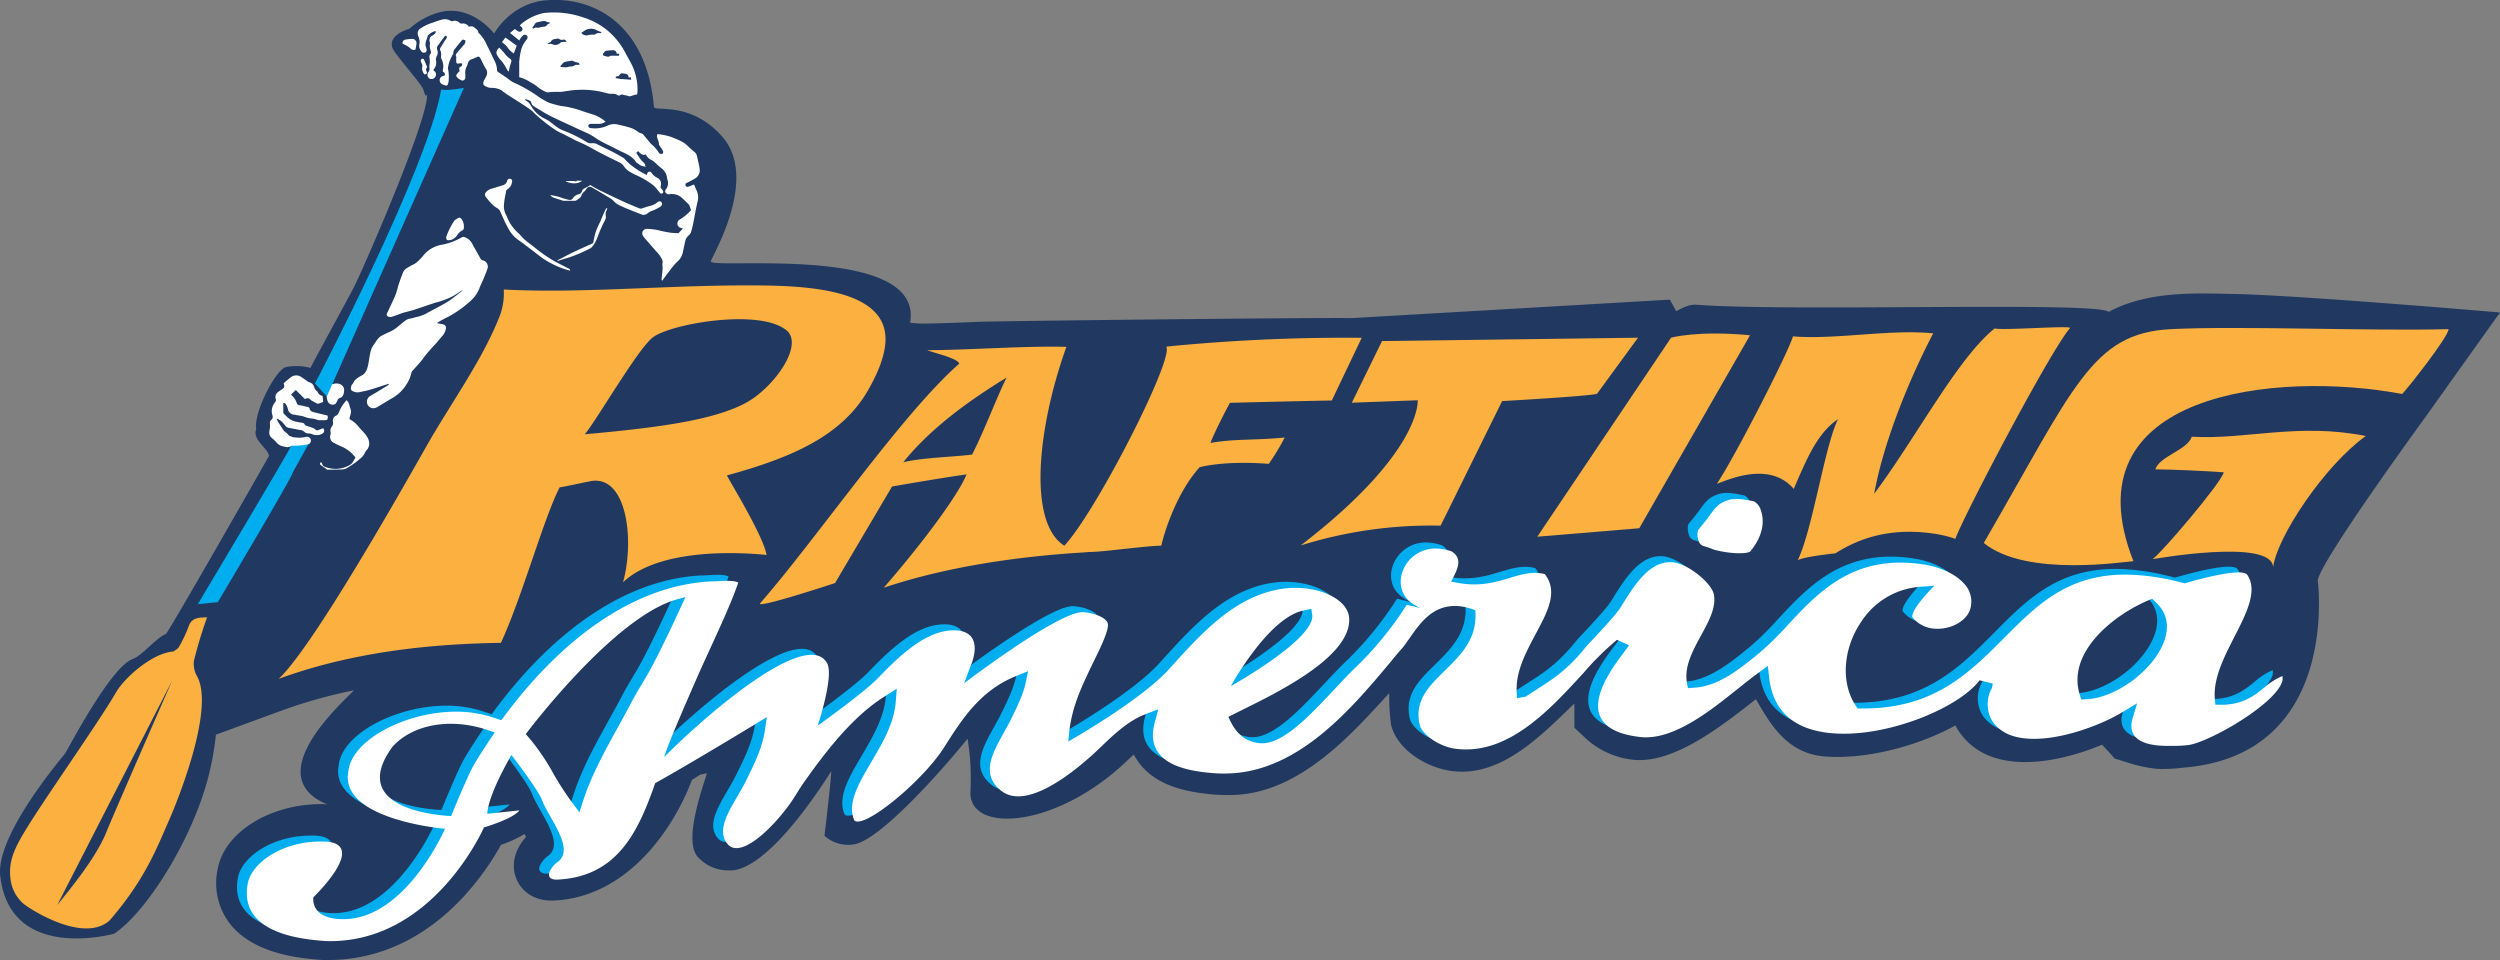 <svg id="Layer_2" data-name="Layer 2" xmlns="http://www.w3.org/2000/svg" viewBox="0 0 664.06 255.06"><rect x="0" y="0" width="664.06" height="255.06" fill="#808080" stroke="none"/><defs><style>.cls-1{fill:#213961;}.cls-2{fill:#fbb040;}.cls-3{fill:none;}.cls-4{fill:#00aeef;}.cls-5{fill:#fff;}.cls-6{fill:#fff200;}</style></defs><title>rafting-america-logo-colored</title><path class="cls-1" d="M664.06,83s-54.1-4.64-71-4.92c-8.89-.14-22.3-1-32.95,4.77-2.36-2.83-84.67,0-109.46-1.9-1.92-.15-3.75.8-5.39,1.72l-1.71-3.08L359,84.5c-7.88-.18-93.63.74-99.37,1-5.59.23-10.87.44-15.32.45l-2.57-.21c3.81-21.38-53.81-13.95-52.92-16.37.8-2.16,12.66-22.2,3-33.11-8.51-9.6-18-6.44-18.12-7.9C171.83,6.62,158-.39,146.71,0,136,0,131.25,8.91,131.25,8.91s-6-8-14.74-5.59a19.64,19.64,0,0,0-7.76,4.32s-5.65,1.49-4.54,5c.57,1.79,7.83,9.59,8.31,11.34.74,2.75.93.59.93,1.28,0,7.29-16.82,45.84-19.48,51.1-1.17,2.3-10.36,19.06-11.51,21.36a14.44,14.44,0,0,0-6.54-.21c-2.82.81-8.67,12.34-7.85,16.51-1.19,2.68,3.18,5.1,3.38,7.09-2.14,3.81-26.66,46.81-27.38,47.28-2.62,1.08-6.35,5.77-8.82,6.66-5.94,2.13-17.3,24.22-18,25.14C14.89,203.1-1.09,222.3.06,232.61,2.64,255.84,30.35,248,30.35,248c8.49-5.76,19.69-23.6,24.32-39.24a75.18,75.18,0,0,0,2.68-13.61l17.45-6.4A134.89,134.89,0,0,1,94,183.36c-2.61,2.9-25.36,22.68-7.14,30.28-13.87-.66-27,6.82-29,17a17.67,17.67,0,0,0,3.07,14.53c6.35,8.37,19.11,9.38,23.92,9.77l.85.06c.52,0,1,0,1.55,0,13.3,0,25.68-5.79,35.89-16.82a72.42,72.42,0,0,0,9.94-13.77,32.16,32.16,0,0,0,6.25-2.88c.14.27.28.53.4.78-2.6,2.87-4.16,6.86-2.67,10.86,1.2,3.24,4.63,6.5,10.68,6,19.34-1.27,31.35-19.43,36.05-32l2.23-1.41,1.75-.36c-1.27,4.22-6.26,18-2.43,22.2a10.86,10.86,0,0,0,8.17,3.6c.34,0,.69,0,1,0,10.65-.91,25.53-25.24,26-25.89l.12-.19.15-.24C220.84,206.72,219,222,219,222a9.34,9.34,0,0,0,7.65,2.31c7-.88,23.82-20,30.36-28.09a65.86,65.86,0,0,1,.78,13.63c-1,11.67,22.29,10.44,41.22-7.43l2.14-2a16.33,16.33,0,0,0,1,1.63c4.7,7,13.86,8.44,20.33,9a49,49,0,0,0,5,.12c17.69-.47,31.42-16,41.53-27.06a56,56,0,0,0,.48,8.35c1.53,6.64,9.43,11.49,16.16,12.34,13.32,1.72,24-9.78,32.54-17.91l0,6.41,2.45,2.3a22.16,22.16,0,0,0,13.59,6.25c11,.88,24.15-9.89,32.2-16.13,3.88,6.85,8.41,14.43,18.23,15.21,10.92.88,24.75-2.71,34.75-8.24a14.72,14.72,0,0,0,1.07,1.8c3.29,4.68,8.3,7.31,14.89,7.83,8,.65,16.71-1.89,23-4.51.42.5.81.9,1.1,1.2l.15.15.58.62,1.5,1.71,2.84.87a38.22,38.22,0,0,0,8.55,1.88,43.38,43.38,0,0,0,6.8-.33c42-3.31,35.76-49.75,35.76-49.75.67-5.1,28.28-42.93,28.28-42.93Z"/><path class="cls-2" d="M582.19,116c-1.13,3.55-8.54,5.13-9.68,8.67,3.63,0,14.14.45,18.18.79-.81,3-16.46,21.32-18.9,23.07,0,0,31.79-5.68,32,2.15,1-8,13.63-27,24.61-34.86C610.54,112.21,596.18,116.87,582.19,116Z"/><path class="cls-2" d="M230.63,103.56c2.52-4.4,4.12-8.42,4.5-12,1.66-15.37-22.28-15.78-37.32-15.75-21.42,0-43.8,2.16-64,1.09a16.92,16.92,0,0,1-1.06,7c-4.49,11.52-12.66,22.75-19,33.8C107.24,129.14,83.09,172,74,180.33c22.57-8.27,45.59-9.34,59.06-9.58,5.68-12.31,11.29-32.89,15.59-41.29.83-.09,7.23-1.47,8.49-1.7,9.38-1.39,11.46,15.74,8.35,26.91,10.86-10.29,36.27-7.43,38.15-7.26-1.11-5.42-8.93-18-10.55-21.13C211,121.38,223.81,115.51,230.63,103.56Zm-75.29,11.79c3.31-4,13.93-22.44,18-25.68,4.55-3.6,27.39-7.61,35-2.34,5.93,3.5-2.61,15.69-10.46,19.81C189.43,111.58,175.09,113.59,155.34,115.35Z"/><path class="cls-2" d="M353.76,106.38s7.95-16.65,7.94-16.65a481,481,0,0,0-51.9,2.34c2.06,3.39-18.74,44-27.09,52.88-9.68-6.09-7.23-31.09.55-52.82-11-.29-26.27.87-37,.89,2,.78,8,2.08,8.55,3.57-15.17,13.27-37.59,46.1-53,63.78.36,1,20-5.5,20-5.5l15.14-25.64s13.79-2.42,19.8-3.21c-2.84,6.74-14,20.92-22,30.09,17.32-5.79,36.56-8.39,53.42-9.39a21.41,21.41,0,0,1,2.14-.12c4.36-.22,14.26-1.61,18.18-1.66.16-1.16,3.3-13.23,10.17-20.84,7.89-1.9,18.35-.88,18.35-.88a58.69,58.69,0,0,0,4.23-7c-8.12.79-13.14.28-19.72,1.43,1.49-3.82,5.17-10.65,5.17-10.65S345.89,106.51,353.76,106.38ZM258.2,120.76c-5.9.68-12.79.78-18.26,2,7.16-8.86,17-16.09,27.43-22.47C264.39,106.36,261.74,113.81,258.2,120.76Z"/><path class="cls-2" d="M526.94,144.23c11.37,9.26,37.79,4.86,39.75,4.84-17.8-45.07,38.42-50.64,71.38-44.42,1.17-1.12,12.23-15.05,12.33-17.22-20.42.56-55.39-.93-73.77,0C555.64,88.49,551,102.72,526.94,144.23Z"/><path class="cls-2" d="M549.83,87.15c.66-.78-18.27.71-20,.08-10,8.1-20.7,28.8-32,43.92,2.74-15.07,10.34-32.46,15.68-42.6-11.66-1.17-25.79,1.73-37.26.8-1.09,4-15.52,32.22-20.19,39.11,1.38-.2,13.57-6.61,20.4,1.41,3.48-8.06,6.26-14.81,11.77-18.54-3.53,7-6.79,29.51-10.72,37.49,1-.64,5.41-1.35,10-1.83,6.78-4.34,15.47-7.07,27.31-5.06a30.45,30.45,0,0,1,4.57,1.2C521.45,137.29,544.46,93.43,549.83,87.15Z"/><path class="cls-3" d="M156.54,39.31l.38-.63c3.27,1.12,6.59,2.17,9.81,3.37,3.39,1.26,6.74,2.56,10,4s6.16,3,9.34,4.48l1.84-2c1.36,1.18,2.71,2.21,3.86,3.38m8,5.37c.21.49-.74,1.43-1.16,2.16l-1,0"/><path class="cls-4" d="M77.74,125.52l4.72-8.5s-4.91.44-5.12,1.38-24.79,42.07-24.79,42.07l5.3-.52S78.24,125.72,77.74,125.52Z"/><path class="cls-4" d="M603.66,178a18.15,18.15,0,0,0-4.73,3.05c-2.61,2.13-5.59,4.54-11.18,4.63l-1.86,0-.14-1.39c-.54-5.43,2.38-11.15,5.2-16.68,3.21-6.29,6.24-12.23,3.4-16.43-1.55-2.3-16.61,2.25-16.61,2.25l-.91-.23a66.68,66.68,0,0,0-11.08-1.92c-18-1.45-26.7,7.35-35.94,16.67s-18.66,18.83-37.7,18.73h-1.22l-.53-.83c-4.07-6.16-3.32-15.49,1.83-22.69a20.33,20.33,0,0,1,15.24-8.88l3.8-.26s-6.2,6.1-5.85,8.31a8.11,8.11,0,0,0,5.9,3.08c4.39.35,8.77-2.16,9.56-5.49a6.86,6.86,0,0,0-1.78-6.55c-2.55-2.81-6.92-4.39-10.15-4.93-18.72-3.13-28.24,7-36.56,15.94a79.72,79.72,0,0,1-7.62,7.49c-5,4.1-10.69,8.74-17.08,9.2l-1.87.13-.26-1.41c-.78-4.29,1.5-8.48,3.72-12.54,2.12-3.88,4.11-7.55,3.42-11-.6-2.94-6.86-8.16-11-8.5-6.12-.45-10.18,6.17-13.76,12-1.33,2.18-8.94,10.14-8.94,10.14-6.09,7.64-10,9.35-16.27,13.55l-2.31.42-.08-1.81c-.24-5.36,2.44-10.34,5-15.16,3.26-6.07,6.08-11.33,2.47-16-3.11-.8-6,0-9.29,1-3.63,1.09-7.82,2.36-13.4,1.38l-2.19-.38.77-1.53c1.16-2.29,2.1-4.89-.69-6.52a13.24,13.24,0,0,0-3.26-.7,9.28,9.28,0,0,0-9.4,5.25c-1.5,3.18-1.16,7.43,3,9.75l1.3.75-3.51-.87a90.9,90.9,0,0,1-14.23,17.27c-8,7.95-17.34,20.1-24.73,19.51-3.55-.29-6.23-2.31-7.95-6l-.46-1,3.79-1.89c10.17-5.05,29.1-14.43,28.27-24.48-.33-4-5.53-7.26-12.37-7.81a23.57,23.57,0,0,0-5.38.18c-12.55,1.86-21.4,11.72-30,21.26-7.54,8.4-26.83,19.29-26.83,19.29l.21-2.17c.66-6.69,3.1-11.86,5.46-16.87,1.92-4.07,5.63-10.92,4.72-12.6s-4.22-2.53-6.37-2.7c-6.28-.51-31.68,18.86-31.68,18.86l1.17-3.2c.24-.62.47-1.23.72-1.83.87-2.18,2.71-8.68-4.15-9-7.73-.31-15,6.84-20.79,12.84-3.92,4-15.88,12.48-15.88,12.48s4.42-13.14,2.52-16.58c-5-9.1-30.09,11.7-43.32,24.94.74-2.1,1.51-4.19,2.34-6.17,2.05-4.94,4.11-9.66,6.09-14.2,3.8-8.71,8.7-18.46,11.28-26-1.49-.87-5.9-.23-7-.32-28.7,1.37-49.15,27.82-55.16,35.83l-.79,1.06-1.56-.53a31.46,31.46,0,0,0-7.75-1.64c-13.9-1.12-30.38,6.72-31.31,15.78-2.47,12.84,25.67,15.22,25.67,15.22s-10.38,23.9-26.89,24c-9.17.06-8.07-5.83-8.07-5.83S94.92,223.08,84.39,222c-11.22-.69-20.07,5.34-21.18,11.08-2.65,13.89,16,14.92,20.59,15.31,28.56,1,42.15-30.19,42.15-30.19s7.68-2.21,9.42-4.53l-8.52.92s-.37-3.8,6.38-15.63c1.61,2.06,7.19,9.51,8.06,11.83,1.86,5,9,13.13,4.22,16.61-2.11,1.54-4,5,.42,4.64,15.69-1,21.08-13,25.5-25.6,10.17-5.64,29.67-17.54,29.67-17.54l-.6,3.87c-.73,4.66-3,9.1-5.13,13.4-2.88,5.72-8.43,12.29-4.64,16.53s13.56-6,17.76-12.68c.92-1.47,1.83-2.93,2.8-4.29,5.72-8,12.69-17,20.92-22.21l3.39-2.16-.27,3.4c-.45,5.68-3.27,10.53-6,15.22-3.14,5.42-7.19,11.49-4.95,16.39,2.54,2.38,18.15-10.46,23.82-19.42,4.69-7.39,9.52-15,18.91-18.85l3.4-1.39-.6,2.91c-.66,3.22-2.36,6.67-4,10-3.24,6.57-9.21,13.62-2.5,18.88s19.38-4.88,26.07-11.31c3.86-3.71,7.5-7.21,12.08-9l3.54-1.35-.78,2.94c-3.47,11.41,7.91,13.4,15.2,14,1.28.1,2.68.13,4.18.1,18.75-.53,32.82-17.34,43.09-29.62,1-1.24,2-2.43,3-3.55a33.57,33.57,0,0,0,2-2.78c2.8-4,6.27-9,13-8.51a14.4,14.4,0,0,1,3.31.7l1.14.38.05.93c.27,6.85-4,11.08-8.17,15.16-4.34,4.26-8.08,7.94-6.64,14.33.55,2.41,4.92,5.8,9.54,6.39,13.92,1.82,25.06-10.42,34-20.16a74,74,0,0,1,8.88-8.77l3.16,1.44c-.64,1.73-19.87,21.71,2.93,24.37,9,1.05,19.13-7.32,26.49-13.2,1.7-1.35,3.25-2.59,4.63-3.59l2.85-2.09.35,3.08c1,9,6.69,14,16.89,14.82,14.5,1.16,33.55-6.78,39-14.09l3.52.88-.21,1.14a8.74,8.74,0,0,0,.1,8.87c1.91,2.75,4.89,4.26,9.14,4.59,8.83.72,20.06-3.81,25.06-6.82l4.23-2.55-1.19,4c-.63,2.15-1.55,7.58,10.18,7.3a30.94,30.94,0,0,0,4.87-.25c5.72-1,22.32-10.5,24.61-16.61A2.67,2.67,0,0,0,603.66,178ZM343.54,160.6l2.2-.48.26,1.75c.45,6.5-21.65,18.77-21.65,18.77S334.22,162.59,343.54,160.6ZM123.12,201.88c-1.62,2.87-5.87,13.27-5.87,13.27s-28.49-.82-15.54-18.44c5.32-5.85,15.37-7.84,25.6-4.29l1.54.54S125.21,198.2,123.12,201.88Zm29.31,8.91-1.1,3.36L149,211a82.65,82.65,0,0,1-4.7-7.34,55.68,55.68,0,0,0-6.58-9.57l-.63-.7s23.58-31.56,40.53-35.91l1.86-.48s-7,15.55-10.7,21.65c-1.28,2.13-2.58,4.29-3.72,6.46s-2.27,4.23-3.45,6.35C158.14,197.74,154.57,204.22,152.43,210.79Zm418.92-40c-3.69,6.9-12.39,12.88-19.41,13.32l-1.69.11-.39-1.25c-3.49-11.19,8.76-21,17.85-24.94l1.39-.59,1,1C573.49,161.58,573.91,166,571.35,170.76Z"/><path class="cls-4" d="M449.74,143.41a21.26,21.26,0,0,1,2.93,1l.6.16c4.05,1,8.05,1,9,.37,4.27-5.05,3.47-9.24,2.92-10.82a4,4,0,0,0-1.89-2.54c-2.28-.41-4.71-1.05-6.91-.31a12.68,12.68,0,0,0-1.65.72c-1.8,1-2.84,3-4.12,4.57-.73.93-1.46,1.83-2.17,2.71a4.86,4.86,0,0,0,.42,3.37A2.51,2.51,0,0,0,449.74,143.41Z"/><path class="cls-2" d="M367.1,90.59l68-.89s-10.84,14.81-10.84,14.84c0,.57-25.26,2-25.26,2l-16.34,33.09a115.93,115.93,0,0,0-37.17,5.26c32.39-24.92,31.08-38.57,31.08-38.57l-17.49.65Z"/><path class="cls-2" d="M464.85,89.05l-29.42,51.26-27.09,2.25L443.88,89.7S450.82,87.72,464.85,89.05Z"/><path class="cls-3" d="M145.37,11.67a1.52,1.52,0,0,0,.3.05,1.77,1.77,0,0,1,1.15.1,1.72,1.72,0,0,0,1.85-.32,1,1,0,0,1,.81-.33l1-.05c-.23-.45-.5-.65-.9-.57a1.12,1.12,0,0,1-1.07-.19.66.66,0,0,0-.48-.1c-.62.16-1.37,0-1.72.81-.05.1-.23.15-.35.22Z"/><path class="cls-3" d="M149.54,16.87c-.19.18-.35.38-.53.56s-.16.36-.07.43c.41,0,.68.08.95.09a3.19,3.19,0,0,0,.69,0c.28,0,.55-.15.83-.19a2.08,2.08,0,0,0,1.34-.38c.09-.08.27-.06.41-.07l.8,0c-.13-.4-.27-.58-.62-.62a4.11,4.11,0,0,1-.86-.28c-.16-.05-.32-.16-.47-.14-.68.09-1.36.2-2,.34A1.24,1.24,0,0,0,149.54,16.87Z"/><path class="cls-3" d="M141.9,7.51a.76.76,0,0,1,.73-.11,1.87,1.87,0,0,0,.7-.06,8.71,8.71,0,0,1,1.11-.22,1,1,0,0,0,.93-.53c0-.12.25-.17.39-.24l.33-.17V6a3.28,3.28,0,0,1-.91-.22,1.4,1.4,0,0,0-.95-.16c-.56.08-1.12.21-1.67.34a.85.85,0,0,0-.39.29c-.25.34-.47.69-.75,1.1C141.51,7.63,141.69,7.69,141.9,7.51Z"/><path class="cls-3" d="M156.15,9.36a5.74,5.74,0,0,1,1.31-.18,1.26,1.26,0,0,0,1-.25.88.88,0,0,1,.52-.14,6.43,6.43,0,0,1,.76,0c.07-.32-.09-.33-.3-.4a11.29,11.29,0,0,1-1.08-.46,2.38,2.38,0,0,0-.31-.17,3.47,3.47,0,0,0-2.55.25c-.36.21-.69.46-1,.69A1.72,1.72,0,0,0,156.15,9.36Z"/><path class="cls-3" d="M160.4,14.85c.56.1,1.12.49,1.71.07a1.09,1.09,0,0,1,.49-.06l1.86,0,.06-.53h-.67a.91.91,0,0,0-1.08-.93c-.52,0-1,.07-1.55.11s-.73.5-1,.83A.34.34,0,0,0,160.4,14.85Z"/><path class="cls-3" d="M164,20.22c-.15,0-.3.08-.44.11,0,.32.06.44.35.46s.84.13,1.27.18l2.52.26c0-.25-.05-.43-.07-.62H167c0-.71-.43-.93-1-1l-.57-.09a.72.72,0,0,0-.85.36A.64.64,0,0,1,164,20.22Z"/><path class="cls-5" d="M184.35,49l-.54.22a10.62,10.62,0,0,1-1.07.4.55.55,0,0,1-.42-1c.21-.11.44-.18.65-.3.6-.33,1.22-.63,1.79-1a2.49,2.49,0,0,0,1.07-2.55c-.16-1.13-.47-2.24-.71-3.35a1.76,1.76,0,0,0-.59-1c-.64-.56-1.31-1.1-1.91-1.7-1.21-1.23-2.84-1.71-4.36-2.35a16.53,16.53,0,0,0-3.27-.72,1.75,1.75,0,0,0-.39,0c0,.11-.06.17-.07.24-.13.9.59,1.63.51,2.53,0,.07.1.15.15.23.22.34.45.68.66,1a2.48,2.48,0,0,1,.27.57.49.49,0,0,1-.27.66,1.28,1.28,0,0,1-.65-.11c-.08,0-.13-.13-.19-.2a9.88,9.88,0,0,0-2.07-2.35.5.5,0,0,1-.14-.15c-.62-.75-1.24-1.51-1.87-2.24a1.18,1.18,0,0,0-.63-.43,1.52,1.52,0,0,1-.75-.34,8.73,8.73,0,0,0-1.73-1c-1.24-.41-2.52-.72-3.79-1a4,4,0,0,0-2.78.38,8,8,0,0,1-4.33.58h-.07c-.39-.09-.61-.31-.57-.61a.56.56,0,0,1,.6-.5h.64c.57,0,1.15,0,1.72,0a3.16,3.16,0,0,0,1.61-.6,10.86,10.86,0,0,0-2.64-1.65c-1.21-.43-2.45-.78-3.66-1.2a25.84,25.84,0,0,0-5.06-1.26l-.21,0a29.41,29.41,0,0,1-3.38-.88,20.09,20.09,0,0,1-2.67-1.49,1,1,0,0,1-.17-.13,39.64,39.64,0,0,0-6-3.51,6.23,6.23,0,0,1-1.26-.64c-.36-.22-.68-.51-1-.75-.83-.57-1.66-1.12-2.49-1.68a.59.59,0,0,1-.29-.52,5.77,5.77,0,0,0-.73-2.59c-.67-1.37-1.29-2.77-2-4.1a9.29,9.29,0,0,0-2.1-3.11.44.44,0,0,1-.16-.23c-.06-.61-.55-.86-.94-1.19a1.37,1.37,0,0,0-1.53-.26,1.84,1.84,0,0,0-1.93-.85A.82.82,0,0,1,122,6a1.62,1.62,0,0,0-1.69-.4.87.87,0,0,1-.73-.14,2.93,2.93,0,0,0-2.21-.24A19.46,19.46,0,0,0,115,6a12.18,12.18,0,0,0-3.4,1.61A1.52,1.52,0,0,0,111,9.24c0,.3.23.57.28.87a3.26,3.26,0,0,1,.15,1.52,2.16,2.16,0,0,0,.48,2,.82.82,0,0,0,1,.32c.39-.15.44-.46.39-.82a1.58,1.58,0,0,0-.1-.49c-.51-1.16.22-2.13.45-3.18,0-.05.06-.08.09-.11a4.79,4.79,0,0,1,1.52-1c.11-.06.3,0,.58,0a2.52,2.52,0,0,1-.31.6,2.92,2.92,0,0,1-.63.46,1.38,1.38,0,0,0-.75,1.72c0,.12.1.24.07.34a4,4,0,0,0,.22,2.11.86.86,0,0,1-.18.85,1,1,0,0,0-.21.64,6.67,6.67,0,0,1,0,2.48.66.66,0,0,0,0,.28,1.59,1.59,0,0,1-.29,1.39,1.17,1.17,0,0,0,.3,1.64A1.2,1.2,0,0,0,115.51,19c-.13-.13-.27-.24-.41-.36a2.35,2.35,0,0,1,.16-.29,2.67,2.67,0,0,0,.56-2.2A2,2,0,0,1,116,14.9a1.75,1.75,0,0,0,.19-1.5,1.36,1.36,0,0,1,.37-1.6c.11-.08.15-.24.23-.35.43-.6.86-1.2,1.31-1.79.07-.1.23-.14.34-.19a.5.5,0,0,1,.13.77c-.12.17-.26.34-.38.52-.41.66-.83,1.32-1.23,2a.63.63,0,0,0-.06.51,2.73,2.73,0,0,1,.24,1.73,1.36,1.36,0,0,0,.06.54,4.28,4.28,0,0,1,.45,3c-.07.25-.08.51.18.63.45.22.37.54.29.9a3.46,3.46,0,0,0-.64.19,1.12,1.12,0,0,0-.69,1.08,1.1,1.1,0,0,0,.62,1,4,4,0,0,0,.86.34.52.52,0,0,0,.74-.43,4,4,0,0,0,.19-1.26,10.23,10.23,0,0,0-.21-2.76.39.39,0,0,1,0-.21,8.91,8.91,0,0,1,1.25-3.45.75.75,0,0,0,.18-.52,1.36,1.36,0,0,1,.37-1c.59-.77,1.2-1.53,1.83-2.27.28-.34.51-.32,1,0a1.41,1.41,0,0,1-.47,1.21c-.58.67-1.15,1.34-1.71,2-.25.31-.53.62-.25,1.07.06.1,0,.28,0,.42a8.08,8.08,0,0,0,0,.85c0,.5.27.67.75.52a1.12,1.12,0,0,1,.84.07l-.09.55c-.33.25-.66.38-.71.58a1.91,1.91,0,0,0,.13.82,8.28,8.28,0,0,0-.66.7c-.34.44-.36.6,0,1a3.34,3.34,0,0,0,1,.7.74.74,0,0,0,1.14-.54,7.52,7.52,0,0,0,0-1.06,3.9,3.9,0,0,1,.18-1.59,8.06,8.06,0,0,0,.53-1.3,1.37,1.37,0,0,1,.87-1c.49-.17,1-.39,1.45-.6s.66-.24,1,.31c.48.91.86,1.87,1.41,2.73a1.92,1.92,0,0,1,.12,2.07c-.14.28-.28.56-.44.82a2,2,0,0,0-.33,1.22c0,.38,1.27,1.1,2.26,1a5.39,5.39,0,0,1,2.63.69c1,1,7.52,4.7,8.47,5.84.61.72,5,4.49,7.24,5.45.93.4,1.83.91,2.74,1.37.59.3,1.17.64,1.78.89a34.67,34.67,0,0,1,3.82,1.88c2.32,1.31,4.73,2.46,7.11,3.65a3,3,0,0,1,1.3,1.06,4.47,4.47,0,0,0,1.67,1.53,16.9,16.9,0,0,0,1.52.8,23,23,0,0,1,4.37,2.54,5.05,5.05,0,0,1,.83.77c.4.45.76.92,1.14,1.38a.49.49,0,1,0,.79-.57c-.19-.3-.42-.57-.61-.83a5.42,5.42,0,0,0,.16-1,1.81,1.81,0,0,0-1-1.55A3.57,3.57,0,0,1,173.13,46a.63.63,0,0,0-1.2.08,3.37,3.37,0,0,0-.14.42c-.74-.41-1.47-.76-2.14-1.2a25.9,25.9,0,0,1-2.26-1.63A17.34,17.34,0,0,1,166,42.33a2.29,2.29,0,0,0-.45-.43c-.93-.53-1.86-1.07-2.81-1.56-1.42-.72-2.87-1.4-4.29-2.11-.88-.44-1.63.11-2.45-.41a39.83,39.83,0,0,0-6.65-3.27c-1.56-.6-3.08-2.35-4.6-3A8.48,8.48,0,0,1,141.63,29c-.44-.56-.68-1.18-1.16-1.72-.27-.3-.8-.49-1.11-.9a2.72,2.72,0,0,1,1.52.48c.32.19.2.52.35.74a1.92,1.92,0,0,0,.5.59c1.51.91,3,1.89,4.56,2.67,2.94,1.45,6,2.79,8.93,4.18a14.76,14.76,0,0,1,2.83,1.5,16,16,0,0,0,2.07,1.25c1.16.61,2.36,1.14,3.51,1.77,1.82,1,4.29,1.68,5.34,3.54.07.12.73.45.81.56.48.65,3,.76,1.45.45.57-.4-.44-1-.87-1.53s-.82-1.17-1.23-1.75c0-.06,0-.13-.11-.32l.54-.36c.54.71,1.13,1.18,2,.87A2.85,2.85,0,0,0,173,42.48a3.9,3.9,0,0,1,.49.28c.74.64,1.44,1.32,2.21,1.93a3.77,3.77,0,0,1,1.5,2.58c0,.18.07.37.11.56a2.66,2.66,0,0,1-.45,2.49.65.65,0,0,0,0,.9,1,1,0,0,0,1,.37,4,4,0,0,1,2.92.67c.76.64,1.46,1.35,2.17,2.06a1.84,1.84,0,0,1,.3.63c.11.27.19.56.3.88a12.58,12.58,0,0,1-3.11,2.55.48.48,0,0,0-.11.09,1.2,1.2,0,0,0,.46,2.05,4.51,4.51,0,0,0,.62.14c-.41.45-.77.85-1.17,1.27a18.94,18.94,0,0,1-2.24-.13c-1.1-.17-2.2-.41-3.28-.68a14.87,14.87,0,0,0-2.89-.32,1.19,1.19,0,0,0-1.06,1.81,4,4,0,0,0,.56.74q1.84,2.13,3.71,4.24a1.74,1.74,0,0,1,.18.22c.38.7,1,1.32.73,2.23a.69.69,0,0,0,0,.28,7.4,7.4,0,0,1,.06,1.05c-.06.85-.17,1.7-.26,2.55,0,.22-.08.46.17.64.4-.56.78-1.11,1.18-1.64.56-.74,1.12-1.48,1.71-2.2a8,8,0,0,1,1-1.11,4.66,4.66,0,0,0,1.61-2.77c.16-.89.39-1.77.57-2.66A2.89,2.89,0,0,1,183,62.46a1.53,1.53,0,0,0,.5-.66,21.79,21.79,0,0,0,.58-2.21c.41-2,.73-4,1.2-6a4.33,4.33,0,0,0-.35-3.22C184.71,49.9,184.55,49.43,184.35,49Z"/><path class="cls-5" d="M128.2,69.14a1.12,1.12,0,0,1-.61-.54c-.66-1.19-1.34-2.36-2-3.55a3.69,3.69,0,0,0-2-2,1,1,0,0,0-.94,0A16.43,16.43,0,0,1,117.39,65a8.14,8.14,0,0,0-4.68,2.55,15.89,15.89,0,0,1-2,2.12,4.3,4.3,0,0,1-.82.54c-.61.31-1.22.63-1.82,1A2.54,2.54,0,0,0,107,72.49c-.34.92-.69,1.83-1,2.75-.35,1.07-.57,2.18-1,3.21-.61,1.49-1.36,2.94-2,4.4a3.37,3.37,0,0,0-.19.38.63.63,0,0,0,.41.91,1.68,1.68,0,0,0,.89,0c.93-.29,1.84-.64,2.76-1l.48-.13c.87-.23,1.75-.43,2.61-.71,1.93-.62,3.83-1.31,5.76-1.92a21.43,21.43,0,0,0,4.73-1.79c.78-.47,1.54-1,2.41-1.56a3.9,3.9,0,0,1-.41.48c-1.18.89-2.3,1.86-3.55,2.64-1.66,1-3.41,1.9-5.13,2.82A9.83,9.83,0,0,1,111,84.12c-.67.13-1.32.39-2,.5a2.6,2.6,0,0,0-1.12.4c-1.73,1.19-2.48,2.3-4.41,3.14-.59.26-1.62.75-2.18,1.06-1,.57-1.44,1.58-2.13,2.52-1.57,2.13-.65,6.86-3.09,8a8.2,8.2,0,0,0-1.93,1.37c-.55,1.36-.77.66-.94,2.08a.73.73,0,0,0,.3.59,2.76,2.76,0,0,0,1.84.42c.9-.22,1.83-.35,2.72-.61,1.57-.46,3.13-1,4.69-1.49.2-.07.39-.11.59-.17a.82.82,0,0,1-.34.45c-1.51.92-3,1.84-4.53,2.73a1.79,1.79,0,0,0-.84,2.36,1.73,1.73,0,0,0,2.38.75c.45-.22.87-.49,1.3-.74.84-.51,1.66-1,2.5-1.52a10.69,10.69,0,0,0,4.4-4.26,8.21,8.21,0,0,0,1.07-2.7,1.38,1.38,0,0,1,.41-.63c.84-1,1.76-1.89,2.52-2.92,1-1.42,2.21-2.74,3.39-4,.72-.8,1.38-1.64,2.09-2.44a4.09,4.09,0,0,0,.74-1.68.92.92,0,0,0-.62-1.14,6.85,6.85,0,0,0-.9-.19l-.74-.13,0-.17c.59-.33,1.17-.69,1.78-1a28.61,28.61,0,0,0,7-4.74,8.55,8.55,0,0,0,2.37-3.34c.28-.78.66-1.53,1-2.3.38-.92.78-1.84,1.1-2.78A1.71,1.71,0,0,0,128.2,69.14Z"/><path class="cls-5" d="M138.39,10a4.86,4.86,0,0,1,.53-.58.72.72,0,0,1,1.08.94,2.94,2.94,0,0,1-.35.44,7.2,7.2,0,0,0-1.32,2.83,22.78,22.78,0,0,0-.41,2.75,3.57,3.57,0,0,0,0,.57c0,1.14,0,2.28,0,3.56a9.33,9.33,0,0,1,3,1.36c.1.06.22.09.32.16a10.27,10.27,0,0,1,1.25.81,10.2,10.2,0,0,0,2.4,1.53,1.42,1.42,0,0,0,.89.14,14.89,14.89,0,0,1,1.77-.11c.49,0,1,0,1.49,0,1.32-.15,2.63-.44,4-.5a23.6,23.6,0,0,1,8.06.83c1.57.48,1.82-.23,3.22.7.08,0,.86-.39.94-.35.49.24,1.37.24,1.84.5.25.13,1.81-.62,2.09-.44a2.22,2.22,0,0,0,.14-.76,15,15,0,0,0-1.67-7.52c-.52-1-1.08-1.91-1.57-2.89a20.27,20.27,0,0,0-3.4-4.66,18.77,18.77,0,0,0-7.76-4.68,23.74,23.74,0,0,0-10-1.22,5.5,5.5,0,0,0-1.26.24,13.27,13.27,0,0,0-5.26,2.77l-.35.35c.15.13.27.21.37.31.39.35.46.72.2,1.06a.75.75,0,0,1-1.08.12c-.26-.16-.51-.35-.8-.56l-1.27,1.06,2.47,2C138.08,10.45,138.22,10.24,138.39,10Zm27,9.47.57.09c.57.09,1,.31,1,1h.64c0,.19,0,.37.07.62L165.19,21c-.43,0-.85-.15-1.27-.18s-.38-.14-.35-.46c.14,0,.29-.09.44-.11a.64.64,0,0,0,.57-.35A.72.72,0,0,1,165.43,19.51Zm-5.22-5.18c.28-.33.49-.78,1-.83s1-.1,1.55-.11a.91.91,0,0,1,1.08.93h.67l-.06.53-1.86,0a1.09,1.09,0,0,0-.49.06c-.59.42-1.15,0-1.71-.07A.34.34,0,0,1,160.21,14.33ZM155.49,8A3.47,3.47,0,0,1,158,7.77a2.38,2.38,0,0,1,.31.17,11.29,11.29,0,0,0,1.08.46c.21.07.37.08.3.4a6.43,6.43,0,0,0-.76,0,.88.88,0,0,0-.52.14,1.26,1.26,0,0,1-1,.25,5.74,5.74,0,0,0-1.31.18,1.72,1.72,0,0,1-1.7-.65C154.8,8.48,155.13,8.23,155.49,8Zm-3,8.32a4.11,4.11,0,0,0,.86.28c.35,0,.49.22.62.62l-.8,0c-.14,0-.32,0-.41.07a2.08,2.08,0,0,1-1.34.38c-.28,0-.55.15-.83.19a3.19,3.19,0,0,1-.69,0c-.27,0-.54-.05-.95-.09-.09-.07-.15-.23.07-.43s.34-.38.53-.56a1.24,1.24,0,0,1,.44-.33c.67-.14,1.35-.25,2-.34C152.16,16.18,152.32,16.29,152.48,16.34Zm-4.43-6.08a.66.66,0,0,1,.48.1,1.12,1.12,0,0,0,1.07.19c.4-.08.67.12.9.57l-1,.05a1,1,0,0,0-.81.33,1.72,1.72,0,0,1-1.85.32,1.77,1.77,0,0,0-1.15-.1,1.52,1.52,0,0,1-.3-.05l.61-.38c.12-.07.3-.12.35-.22C146.68,10.3,147.43,10.42,148.05,10.26Zm-5.89-4a.85.85,0,0,1,.39-.29c.55-.13,1.11-.26,1.67-.34a1.4,1.4,0,0,1,.95.16,3.28,3.28,0,0,0,.91.22v.15l-.33.17c-.14.07-.34.12-.39.24a1,1,0,0,1-.93.53,8.71,8.71,0,0,0-1.11.22,1.87,1.87,0,0,1-.7.06.76.76,0,0,0-.73.11c-.21.18-.39.12-.49-.13C141.69,7,141.91,6.62,142.16,6.28Z"/><path class="cls-5" d="M169.1,25.15c-.31.83.35-.88,0,0Z"/><path class="cls-5" d="M85.81,113.74c-.35.14-.73.27-1.09.43a.72.72,0,0,1-1-.14,1.79,1.79,0,0,0-.6-.35c-.56-.21-1.13-.38-1.69-.59-.17-.06-.43-.14-.47-.27-.18-.5-.59-.5-1-.57a12.06,12.06,0,0,1-1.61-.31,5.6,5.6,0,0,1-1.58-.75,14,14,0,0,1-1.52-1.48c0-.84,0-1.76,0-2.68a.83.83,0,0,1,.79.52,4.19,4.19,0,0,1,.42,1.06,1.78,1.78,0,0,0,1.65,1.53l1.83.32a5.29,5.29,0,0,1,.69.15,7.16,7.16,0,0,0,1.85.53,6.37,6.37,0,0,1,1.87.41,3.48,3.48,0,0,0,.64.07c.43,0,.86,0,1.29,0,.63,0,.77-.17.79-.83a2.11,2.11,0,0,0-.06-.41l-3.31-.8a3.72,3.72,0,0,1-.94-.32c-.21-.12-.47-.36-.49-.56,0-.41-.25-.53-.57-.61-.74-.17-1.48-.34-2.22-.48a.71.71,0,0,1-.63-.49,5,5,0,0,0-1.56-2.29l1.28-1.23L81,106c.69-.35.92-.33,1.48.16a2,2,0,0,0,.21.2c.51.28,1,.57,1.55.84a.65.65,0,0,0,.41,0c.38-.12.75-.27,1.18-.42,0-.54-.1-1.07-.15-1.63a1.63,1.63,0,0,1-1.29-1,.7.7,0,0,0-.28-.31,1.64,1.64,0,0,1-.6-.86,1.9,1.9,0,0,0-1.39-1.46,1.82,1.82,0,0,1-.61-.36c-.49-.34-1-.7-1.45-1a2.34,2.34,0,0,0-2.73,0c-.68.51-1.33,1.07-2,1.64a4.11,4.11,0,0,1,.13.45.89.89,0,0,1-.33,1c-.47.34-1,.66-1.43,1a1.72,1.72,0,0,0-.52,1.51,1,1,0,0,1-.18,1.18,3.55,3.55,0,0,0-.62,3.42,1,1,0,0,1-.31,1.15,1,1,0,0,0-.37.94,8.49,8.49,0,0,1,0,1.13c0,.34-.13.66-.15,1a1.9,1.9,0,0,0,.73,1.83,7.47,7.47,0,0,1,1.18,1.14,3,3,0,0,0,1.67,1c.75.14,1.52.47,2.26-.11.1-.09.32-.06.48-.05a21.27,21.27,0,0,0,3.9-.35,1,1,0,0,0,.33-.13,1,1,0,0,0,.47-1,1,1,0,0,0-.75-.86,2.09,2.09,0,0,0-.56,0,7.86,7.86,0,0,1-2.94.12c-.06,0-.14,0-.21,0a2,2,0,0,1-.41-.1l-.91-.33a5.23,5.23,0,0,0-.87-.89,2.84,2.84,0,0,1-.49-.4c-.54-.79-1.06-1.59-1.57-2.39a5.83,5.83,0,0,1-.37-.88,3.92,3.92,0,0,1,1.79,1.28c.17.23.37.44.54.66a1.48,1.48,0,0,0,1,.55c1,.17,2,.39,3,.56a1.8,1.8,0,0,1,1.07.51,1.32,1.32,0,0,0,1,.38,2.52,2.52,0,0,1,1,.2,3,3,0,0,0,2.81-.17A.88.88,0,0,0,85.81,113.74Z"/><path class="cls-5" d="M172,56.68a3.82,3.82,0,0,1,1.42-.75,17.38,17.38,0,0,0,1.78-.89,2,2,0,0,0,.48-.43.66.66,0,0,0,0-.91.7.7,0,0,0-.85-.12,2.7,2.7,0,0,0-.34.25,4.76,4.76,0,0,1-1.72.84,19.07,19.07,0,0,0-2.11.65,1.14,1.14,0,0,1-.89,0c-.95-.39-1.9-.77-2.84-1.18-1.58-.68-8.72-4-9.83-4.81l-.34-.2h0c-.5.51-1.56.8-2,1.25a.59.59,0,0,0-.16.3,1.09,1.09,0,0,1-.89.91,2.53,2.53,0,0,0-1.54,1.08.91.91,0,0,1-1.07.4,13.23,13.23,0,0,1-2.25-.66,14.12,14.12,0,0,0-2.7-.58,2.24,2.24,0,0,0,1.18.78l2,.63a1.45,1.45,0,0,0,.41.1c1,0,2,0,3,0a1.17,1.17,0,0,0,.56-.25,8.69,8.69,0,0,0,.84-.66.84.84,0,0,0,.27-.38,2.09,2.09,0,0,1,.73-1.11,3.48,3.48,0,0,0,.5-.59c.51-.8.95-.94,1.78-.46,1.56.91,3.12,1.84,4.66,2.78a3.65,3.65,0,0,1,.94.76A5.52,5.52,0,0,0,165,54.74c.44.2.86.41,1.31.59,1.32.54,2.64,1.07,4,1.59A1.53,1.53,0,0,0,172,56.68Z"/><path class="cls-5" d="M153.15,48c0,.52-.36,0-.72.07a5.44,5.44,0,0,1-.57,0l-1.52,0v.18c1.48.53,3,.78,4.38-.3h0C154.53,48.12,153.15,47.91,153.15,48Z"/><path class="cls-5" d="M95.32,113.44a7,7,0,0,0-2.32-2,.77.77,0,0,1-.17-.19c.1-.88.64-1.66.28-2.6s-.31-1.74-1.06-2.33a9.84,9.84,0,0,0-1.94,3,3.39,3.39,0,0,1-.32.63,1.35,1.35,0,0,1-.46.43,1.45,1.45,0,0,0-.88,1.67,1.52,1.52,0,0,1-.31,1.26,1.81,1.81,0,0,0-.33,1.49,1.58,1.58,0,0,1,0,.61,1.72,1.72,0,0,0,.9,2.23c.6.33,1.22.64,1.85.91a8.94,8.94,0,0,1,3.87,3c-.17.29-.37.56-.51.86a2.74,2.74,0,0,1-1.17,1.21,7.6,7.6,0,0,1-6.15.49c-.5-.14-1-.4-1.08-1.07,0-.1-.19-.17-.34-.29l-.2.55c.39.48,1.48,1,1.88,1.45h.32c1.57,0,2.28,0,3.85-.07a2.77,2.77,0,0,0,1-.28,22.92,22.92,0,0,0,4.13-3,3.86,3.86,0,0,0,.69-1,3.8,3.8,0,0,1,.57-.88,1.71,1.71,0,0,0,.42-.62c.59-1.36,0-2.47-.76-3.51C96.53,114.73,95.91,114.1,95.32,113.44Z"/><path class="cls-5" d="M150.77,71.19c-1.41-.72-2.84-1.42-4.21-2.22A39.88,39.88,0,0,1,142,65.72c-.86-.67-1.75-1.32-2.57-2-.67-.6-1.22-1.33-1.89-1.93a11.2,11.2,0,0,1-2.88-4.21,3.78,3.78,0,0,0-.31-.64,4.87,4.87,0,0,1-.44-3c.06-1,.34-2,.49-3a.91.91,0,0,1,.49-.72A2.63,2.63,0,0,0,136,48.39a.7.7,0,0,0-.39-.89.71.71,0,0,0-.87.44,1.17,1.17,0,0,0-.06.2,1.55,1.55,0,0,1-.92,1c-.39.15-.8.25-1.21.38-.61.18-1.22.4-1.84.56a3.13,3.13,0,0,0-1.32.67c-.69.61-.76,1.06-.18,1.78s1,1.24,1.61,1.82a5.71,5.71,0,0,0,1.24.94,1.92,1.92,0,0,1,.83.93c.71,1.55,1.37,3.14,2.22,4.62a8.73,8.73,0,0,0,2.71,3c1,.68,1.95,1.44,2.92,2.17,1.12.85,2.22,1.72,3.35,2.55a23.8,23.8,0,0,0,6.12,3,9.92,9.92,0,0,0,1.25.31C151.43,71.39,151.05,71.33,150.77,71.19Z"/><path class="cls-5" d="M88.35,107.48a1,1,0,0,0,1.06-.68,1.74,1.74,0,0,0,.2-.38,1,1,0,0,1,.71-.72,1.36,1.36,0,0,0,.79-.68,2.92,2.92,0,0,0,.29-1.16c.19-1.53-1.38-2.24-2.61-1.93-.31.08-.63.12-1.07.19a2,2,0,0,0-.55,1.29A2,2,0,0,1,87,104a3.63,3.63,0,0,0,.09,2.69A1.35,1.35,0,0,0,88.35,107.48Z"/><path class="cls-5" d="M159.53,58.65c0-.12-.05.1,0,0Z"/><path class="cls-5" d="M159.5,58.8c-.12.63.12-.08,0,0Z"/><path class="cls-5" d="M161.19,55.25c-.27-.07-1.54,3.15-1.66,3.4,0,.06,0,.1,0,.15s-.12.63,0,0a1.34,1.34,0,0,0-.22.35,19.34,19.34,0,0,0-1.12,2.61,23.12,23.12,0,0,0-.55,2.36c-.05.23-.05.46-.33.58-1.78.8-3.57,1.59-5.33,2.44-1.32.63-2.6,1.35-3.91,2l.1.16c.41-.13.81-.28,1.22-.38A37,37,0,0,0,156.71,66a1.53,1.53,0,0,0,.51-.36,8.21,8.21,0,0,0,1.4-2.39c.38-1.08.83-2.13,1.28-3.17.29-.65.69-1.26.94-1.92s-.11-1,.09-1.86C161,56.07,161.47,55.32,161.19,55.25Z"/><path class="cls-5" d="M120.32,63.52a3.34,3.34,0,0,0,1.17-1.13,3.35,3.35,0,0,1,1.34-1.2.79.79,0,0,0,.36-.47,3.43,3.43,0,0,0-.7-2.67c-.11-.14-.42-.28-.53-.22a3.59,3.59,0,0,0-1.25.76,18.54,18.54,0,0,0-2.17,4.31l0,.06c-.09.43.13.87.52.85A2.6,2.6,0,0,0,120.32,63.52Z"/><path class="cls-5" d="M132.76,15.69a10.28,10.28,0,0,1,1.88,2.74c.12.23.26.49.53.55.07-.42.12-.82.22-1.21s.27-.85.41-1.27a.73.73,0,0,0-.34-.91A6,6,0,0,1,134,14.15a17.59,17.59,0,0,0-1.41-1.51l-.34.4a1.37,1.37,0,0,0-.1,1.77A4.55,4.55,0,0,0,132.76,15.69Z"/><path class="cls-5" d="M109.07,12.9a1.13,1.13,0,0,0,1.28.27,12.92,12.92,0,0,0,.28-1.65,1.12,1.12,0,0,0-1.23-1.18,12.53,12.53,0,0,0-1.62.17c-.58.09-.82.37-.91,1l.53.32A6,6,0,0,1,109.07,12.9Z"/><path class="cls-5" d="M133.65,11.44A5.48,5.48,0,0,1,135,12.87a7,7,0,0,0,1.47,1.34c.29-.75.54-1.42.78-2.07l-3-2.17c-.28.39-.59.8-.9,1.21A2.38,2.38,0,0,0,133.65,11.44Z"/><path class="cls-5" d="M113.39,17.64c-.26-.63-.51-1.27-.81-1.89a.49.49,0,0,0-.48-.14.62.62,0,0,0-.33.47,1.72,1.72,0,0,0,.23.74,1.35,1.35,0,0,1,.16,1,1.73,1.73,0,0,0,0,.78,3.33,3.33,0,0,0,.41.95.41.41,0,0,0,.63.1.43.43,0,0,0,.17-.57c-.23-.41-.32-.79.05-1.15A.86.86,0,0,0,113.39,17.64Z"/><path class="cls-6" d="M154.73,48h0l0,0Z"/><path class="cls-4" d="M123.22,23.36,86.82,105.3l-3.16-3.44S113.4,45.42,117.2,23.77C118.5,24.19,123.22,23.36,123.22,23.36Z"/><path class="cls-2" d="M29.09,244.52c9.36-10.79,12.54-19.21,15.6-26.16,2.87-6.49,12.32-30.23,7.66-38.73a6.63,6.63,0,0,1-.85-4.06A116.43,116.43,0,0,1,55,164c-2.17,0-4.1.06-4.87,2.34a36.93,36.93,0,0,1-2.63,5.55c-.26.48-.93.77-1.41,1.15-5.72.44-13,7-15.22,10.79-4.65,8.08-19.93,29.56-24.65,37.61-2.18,3.69-4,7.3-3.46,11.7a10.2,10.2,0,0,0,3.49,6.92C7.39,241.07,21.94,250.79,29.09,244.52Zm17.36-65.13.94-2.37s-16.63,37.81-19.13,44c-2.87,7.1-10,15.54-13.07,19.42Z"/><path class="cls-5" d="M606.24,179.58a17.74,17.74,0,0,0-4.73,3c-2.61,2.13-5.6,4.53-11.18,4.62l-1.86,0-.14-1.4c-.54-5.43,2.37-11.15,5.2-16.68,3.21-6.28,6.24-12.23,3.4-16.43-1.55-2.3-16.62,2.26-16.62,2.26l-.9-.23a65.9,65.9,0,0,0-11.08-1.93c-18-1.45-26.7,7.36-36,16.68s-18.66,18.82-37.7,18.72h-1.21l-.53-.82c-4.07-6.16-3.32-15.5,1.83-22.7A20.35,20.35,0,0,1,510,155.87l3.81-.27s-6.2,6.1-5.85,8.32a8.1,8.1,0,0,0,5.9,3.07c4.39.35,8.77-2.16,9.56-5.48a6.91,6.91,0,0,0-1.78-6.55c-2.55-2.82-6.92-4.4-10.16-4.94-18.71-3.13-28.23,7-36.55,15.94a80.9,80.9,0,0,1-7.62,7.49c-5,4.1-10.69,8.75-17.08,9.2l-1.87.14-.27-1.41c-.77-4.29,1.51-8.49,3.72-12.54,2.13-3.89,4.12-7.56,3.42-11-.6-2.94-6.85-8.16-11-8.49-6.13-.45-10.18,6.17-13.76,12-1.33,2.18-8.95,10.15-8.95,10.15-6.08,7.63-10,9.34-16.27,13.55l-2.3.41-.09-1.8c-.23-5.37,2.45-10.35,5-15.16,3.26-6.07,6.09-11.34,2.48-16-3.12-.8-6,0-9.3,1-3.62,1.1-7.82,2.36-13.39,1.39l-2.19-.39.77-1.53c1.16-2.29,2.09-4.89-.69-6.52a13.32,13.32,0,0,0-3.27-.7,9.26,9.26,0,0,0-9.39,5.26c-1.5,3.17-1.16,7.42,3,9.75l1.3.74-3.51-.86a91.23,91.23,0,0,1-14.23,17.26c-8.05,8-17.34,20.1-24.73,19.51-3.55-.28-6.23-2.31-7.95-6l-.46-1,3.78-1.9c10.17-5,29.1-14.43,28.28-24.47-.33-4-5.53-7.26-12.38-7.82a24.2,24.2,0,0,0-5.38.18c-12.54,1.86-21.39,11.72-30,21.26-7.53,8.4-26.83,19.3-26.83,19.3l.21-2.18c.67-6.69,3.1-11.86,5.47-16.87,1.92-4.07,5.63-10.92,4.71-12.6s-4.22-2.52-6.36-2.7c-6.28-.5-31.69,18.87-31.69,18.87l1.18-3.21q.35-.93.72-1.83c.87-2.17,2.71-8.68-4.16-9-7.72-.31-15,6.83-20.78,12.83-3.93,4-15.88,12.49-15.88,12.49s4.41-13.15,2.51-16.59c-5-9.1-30.08,11.7-43.31,24.94.74-2.1,1.51-4.19,2.34-6.17,2.05-4.94,4.11-9.66,6.09-14.19,3.79-8.72,8.7-18.46,11.28-26-1.5-.87-5.9-.23-7-.33-28.69,1.38-49.14,27.82-55.15,35.83l-.8,1.06-1.55-.53a31.93,31.93,0,0,0-7.75-1.64c-13.9-1.12-30.38,6.72-31.32,15.78-2.47,12.85,25.67,15.23,25.67,15.23s-10.37,23.9-26.88,24c-9.17.07-8.07-5.83-8.07-5.83S97.5,224.68,87,223.58c-11.22-.7-20.07,5.34-21.18,11.07-2.65,13.9,16,14.92,20.58,15.31,28.56,1,42.15-30.18,42.15-30.18s7.69-2.22,9.43-4.53l-8.52.92s-.37-3.81,6.38-15.63c1.61,2.05,7.19,9.51,8.06,11.82,1.86,5,9,13.14,4.22,16.61-2.11,1.54-4.05,5.05.42,4.65,15.69-1,21.08-13,25.5-25.6,10.17-5.65,29.67-17.54,29.67-17.54l-.6,3.87c-.73,4.65-3,9.1-5.13,13.4-2.88,5.72-8.43,12.28-4.64,16.53s13.56-6,17.76-12.68c.92-1.48,1.83-2.94,2.8-4.29,5.71-8.06,12.68-17,20.92-22.22l3.39-2.15-.27,3.4c-.46,5.68-3.27,10.53-6,15.21-3.14,5.43-7.19,11.49-5,16.39,2.55,2.38,18.16-10.45,23.83-19.41,4.69-7.4,9.52-15,18.9-18.86l3.41-1.38-.6,2.9c-.66,3.22-2.36,6.67-4,10-3.24,6.58-9.21,13.63-2.51,18.88s19.39-4.88,26.08-11.31c3.85-3.7,7.5-7.2,12.08-9l3.53-1.36-.77,2.95c-3.48,11.4,7.91,13.4,15.2,14a37.33,37.33,0,0,0,4.17.1c18.75-.53,32.83-17.34,43.1-29.61,1-1.24,2-2.44,3-3.55.69-.79,1.35-1.77,2.06-2.78,2.79-4,6.27-9.05,13-8.51a13.42,13.42,0,0,1,3.31.7l1.13.38.06.92c.27,6.86-4,11.08-8.17,15.16-4.34,4.27-8.09,8-6.65,14.33.55,2.41,4.93,5.81,9.54,6.4,13.93,1.81,25.07-10.42,34-20.17a75.58,75.58,0,0,1,8.87-8.77l3.17,1.45c-.64,1.72-19.87,21.7,2.92,24.36,9,1.06,19.14-7.32,26.5-13.19,1.69-1.35,3.25-2.59,4.63-3.59l2.85-2.1.35,3.08c1,9,6.68,14,16.89,14.82,14.49,1.17,33.55-6.77,39-14.08l3.51.88-.2,1.13a8.72,8.72,0,0,0,.1,8.87c1.91,2.75,4.89,4.26,9.13,4.6,8.84.71,20.07-3.81,25.07-6.82l4.23-2.55-1.19,4c-.63,2.15-1.55,7.59,10.18,7.3a32,32,0,0,0,4.86-.24c5.72-1,22.33-10.5,24.62-16.61A2.75,2.75,0,0,0,606.24,179.58ZM346.11,162.2l2.21-.47.26,1.74c.44,6.5-21.65,18.78-21.65,18.78S336.8,164.2,346.11,162.2ZM125.7,203.49c-1.62,2.86-5.87,13.26-5.87,13.26s-28.49-.82-15.54-18.44c5.32-5.85,15.37-7.84,25.6-4.28l1.53.53S127.79,199.8,125.7,203.49Zm29.3,8.9-1.09,3.37-2.34-3.13a80.59,80.59,0,0,1-4.7-7.35,57.24,57.24,0,0,0-6.58-9.57l-.64-.7s23.59-31.56,40.53-35.9l1.87-.48s-7,15.54-10.7,21.64c-1.28,2.14-2.58,4.29-3.72,6.46s-2.28,4.23-3.45,6.36C160.72,199.35,157.15,205.82,155,212.39Zm418.93-40c-3.69,6.9-12.39,12.87-19.41,13.32l-1.69.11-.39-1.26c-3.49-11.19,8.76-21,17.85-24.93l1.39-.6,1,1C576.07,163.18,576.49,167.57,573.93,172.37Z"/><path class="cls-5" d="M452.32,145a22.23,22.23,0,0,1,2.93,1l.6.15c4,1,8,1,9,.38,4.27-5.06,3.47-9.25,2.92-10.83a4,4,0,0,0-1.9-2.54c-2.27-.41-4.7-1-6.9-.3a10.06,10.06,0,0,0-1.65.72c-1.8,1-2.84,3-4.12,4.57-.74.93-1.46,1.83-2.17,2.7a4.82,4.82,0,0,0,.41,3.38A2.67,2.67,0,0,0,452.32,145Z"/></svg>